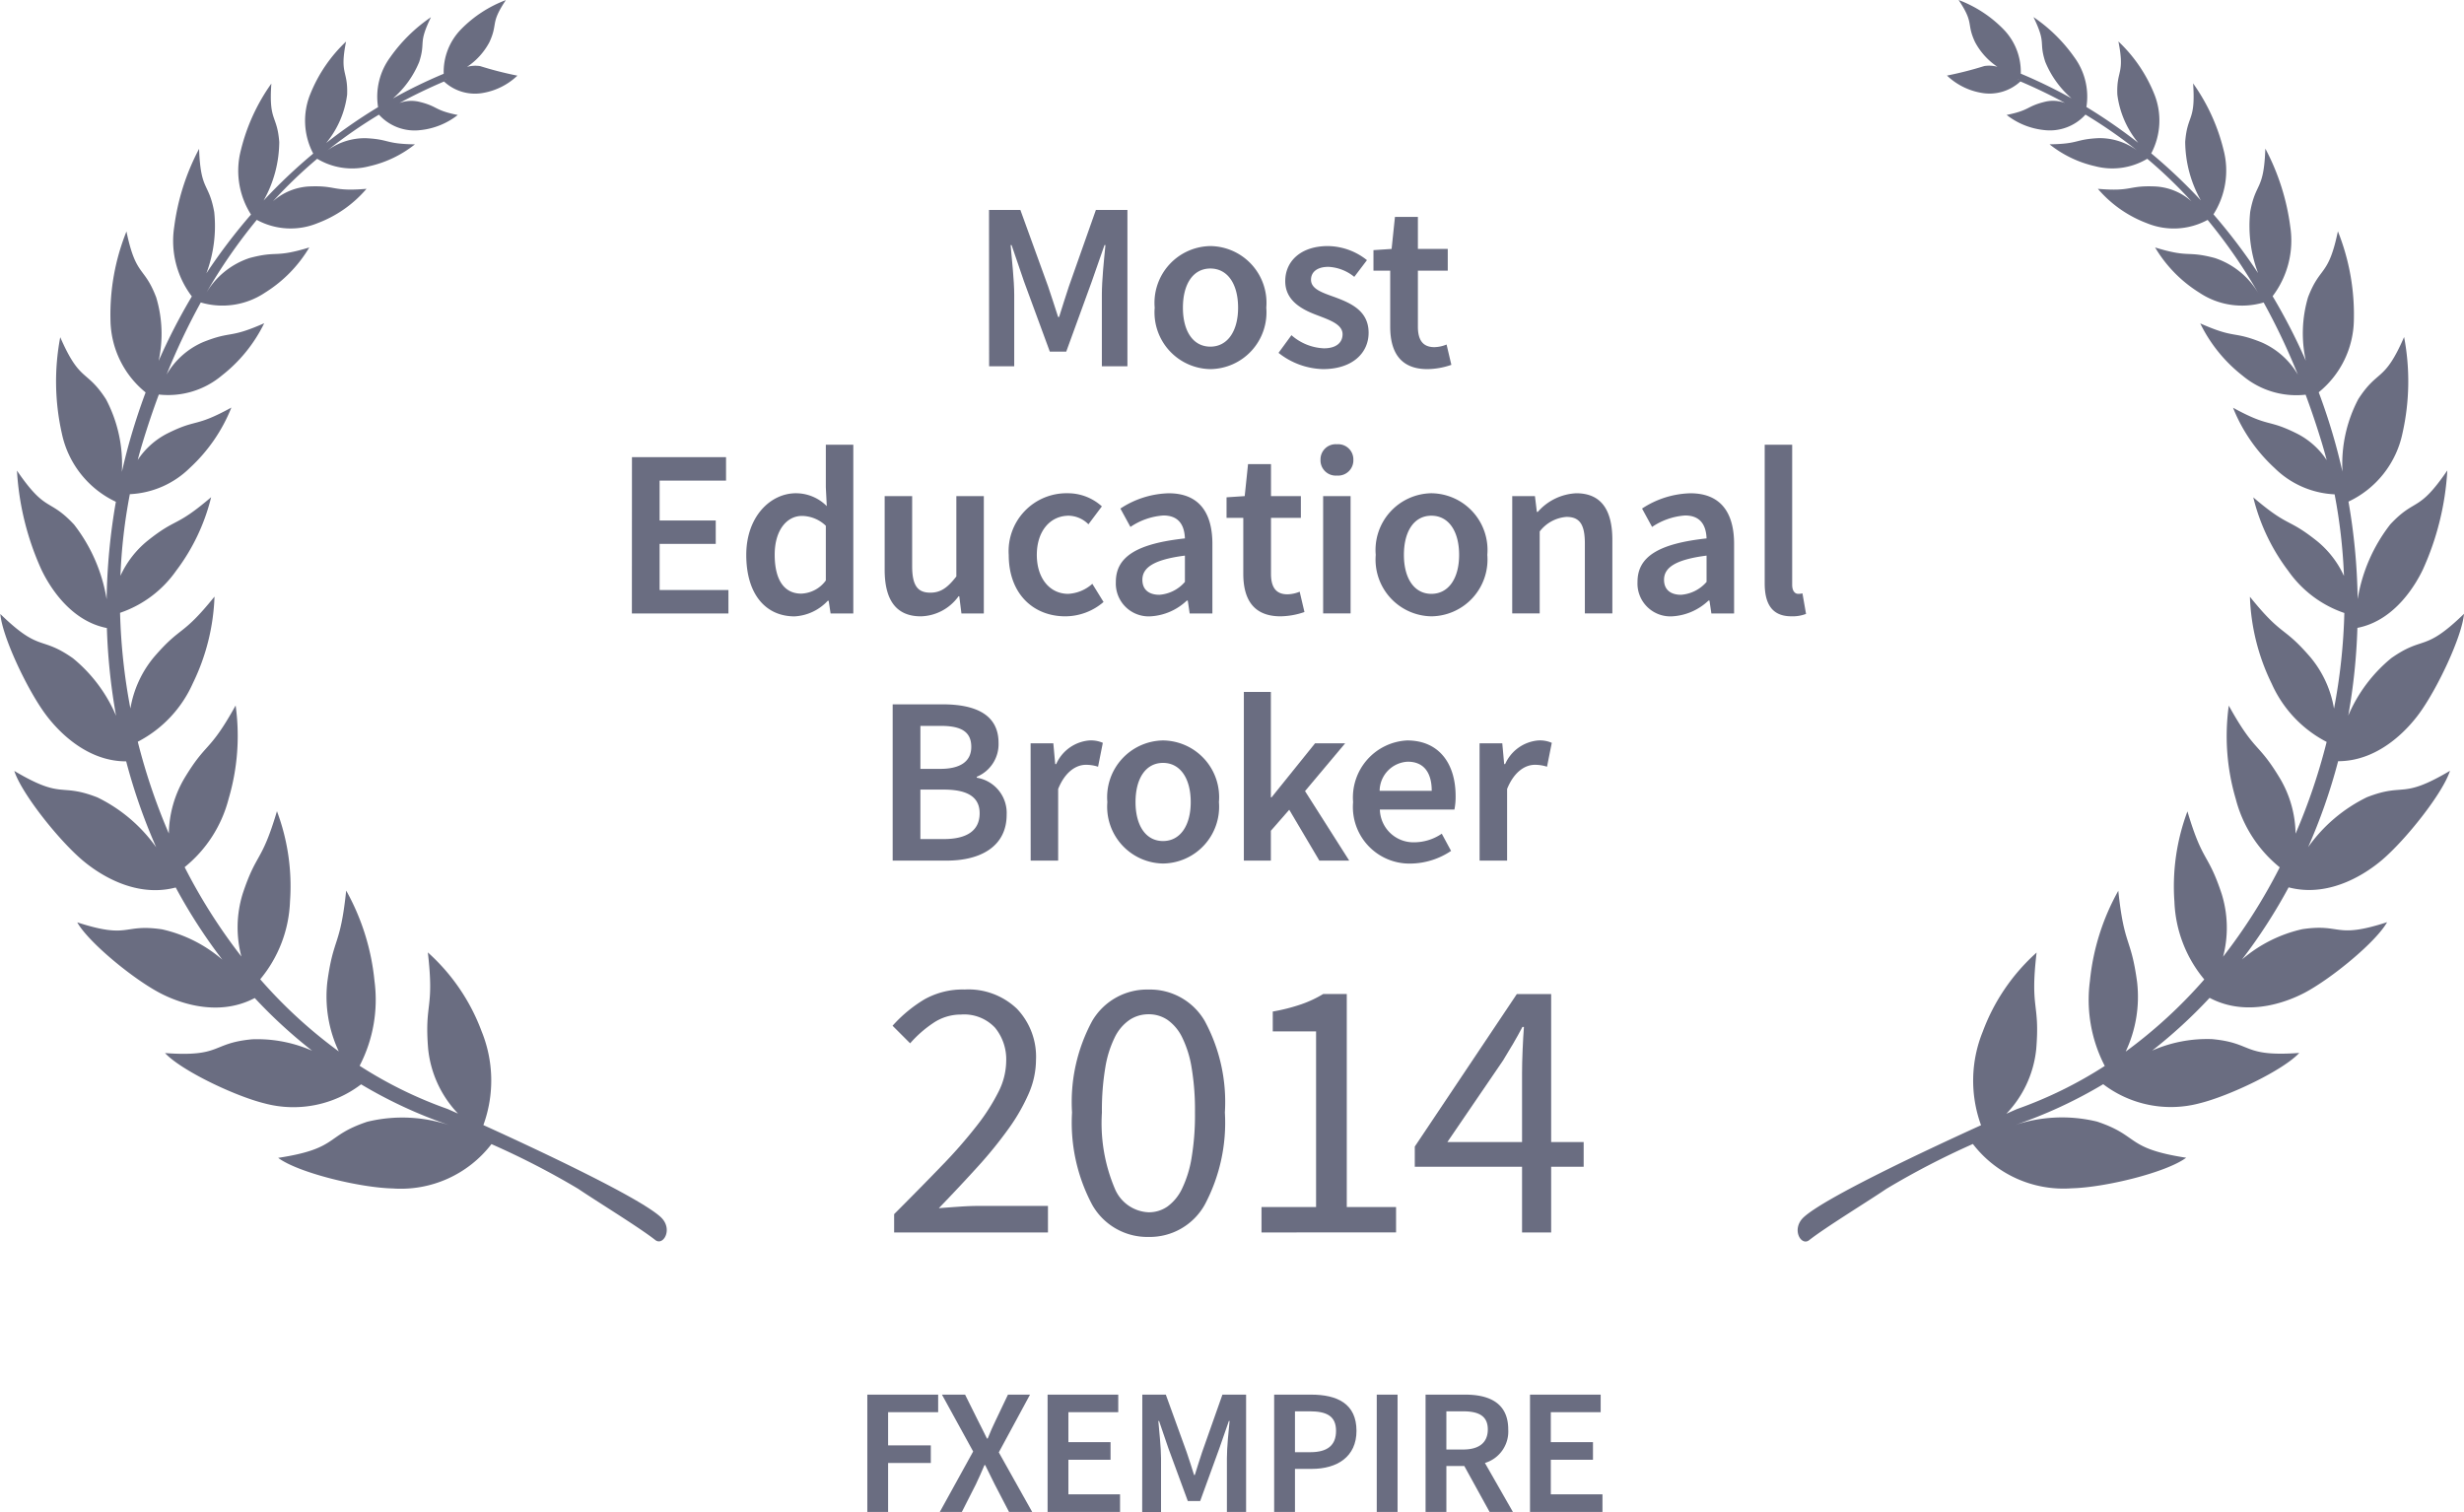 <svg xmlns="http://www.w3.org/2000/svg" width="165" height="101.239" viewBox="0 0 165 101.239">
    <defs>
        <style>
            .prefix__cls-1{isolation:isolate}.prefix__cls-2,.prefix__cls-3{fill:#6a6d81}.prefix__cls-3{fill-rule:evenodd}
        </style>
    </defs>
    <g id="prefix__Group_37333" data-name="Group 37333" transform="translate(-8815.233 -2274.17)">
        <g id="prefix___2020" data-name="2020" transform="translate(8875.008 2340.428)">
            <g id="prefix___2020-2" class="prefix__cls-1" data-name="2020-2">
                <g id="prefix__Group_37091" class="prefix__cls-1" data-name="Group 37091">
                    <path id="prefix__Path_88033" d="M-1008.193 1419.268v-1.226q1.8-1.8 3.2-3.253a32.369 32.369 0 0 0 2.353-2.691 13.434 13.434 0 0 0 1.451-2.277 4.629 4.629 0 0 0 .5-2.015 3.339 3.339 0 0 0-.751-2.252 2.834 2.834 0 0 0-2.277-.876 3.282 3.282 0 0 0-1.852.563 7.8 7.8 0 0 0-1.552 1.363l-1.177-1.177a9.246 9.246 0 0 1 2.128-1.763 5.236 5.236 0 0 1 2.7-.663 4.708 4.708 0 0 1 3.5 1.289 4.643 4.643 0 0 1 1.277 3.417 5.716 5.716 0 0 1-.488 2.265 12.7 12.7 0 0 1-1.351 2.352 28.089 28.089 0 0 1-2.052 2.528q-1.189 1.313-2.616 2.791c.435-.035.885-.067 1.353-.1s.909-.051 1.326-.051h4.629v1.777z" class="prefix__cls-2" data-name="Path 88033" transform="translate(1008.293 -1403.001)"/>
                    <path id="prefix__Path_88034" d="M-994.158 1419.569a4.238 4.238 0 0 1-3.779-2.152 11.687 11.687 0 0 1-1.351-6.182 11.406 11.406 0 0 1 1.351-6.131 4.257 4.257 0 0 1 3.779-2.1 4.236 4.236 0 0 1 3.754 2.1 11.4 11.4 0 0 1 1.351 6.131 11.686 11.686 0 0 1-1.351 6.182 4.218 4.218 0 0 1-3.754 2.152zm0-1.651a2.174 2.174 0 0 0 1.263-.388 3.145 3.145 0 0 0 .977-1.2 7.539 7.539 0 0 0 .638-2.076 17.393 17.393 0 0 0 .225-3.016 17.166 17.166 0 0 0-.225-3 7.172 7.172 0 0 0-.638-2.04 3.059 3.059 0 0 0-.977-1.163 2.222 2.222 0 0 0-1.263-.376 2.286 2.286 0 0 0-1.277.376 3.011 3.011 0 0 0-.989 1.163 7.172 7.172 0 0 0-.638 2.04 17.166 17.166 0 0 0-.225 3 11.225 11.225 0 0 0 .863 5.092 2.565 2.565 0 0 0 2.266 1.588z" class="prefix__cls-2" data-name="Path 88034" transform="translate(1011.301 -1403.001)"/>
                    <path id="prefix__Path_88035" d="M-989.778 1419.192v-1.7h3.654v-11.762h-2.9v-1.33a12.443 12.443 0 0 0 1.914-.488 7.628 7.628 0 0 0 1.465-.687h1.577v14.264h3.3v1.7z" class="prefix__cls-2" data-name="Path 88035" transform="translate(1014.479 -1402.925)"/>
                    <path id="prefix__Path_88036" d="M-974.9 1419.192v-4.4h-7.183v-1.351l6.832-10.21h2.3v9.91h2.177v1.652h-2.177v4.4zm-5-6.055h5v-4.629c0-.435.013-.947.038-1.541s.054-1.1.088-1.538h-.1c-.2.384-.409.759-.625 1.127s-.443.74-.677 1.125z" class="prefix__cls-2" data-name="Path 88036" transform="translate(1017.048 -1402.925)"/>
                </g>
            </g>
        </g>
        <g id="prefix__Group_37025" data-name="Group 37025" transform="translate(8815.232 2274.17)">
            <path id="prefix__Path_87387" d="M-951.126 1429.937a7.648 7.648 0 0 0 6.617 2.968c2.245-.056 6.337-1.059 7.666-2.047-4.094-.63-3.1-1.466-5.974-2.421a9.977 9.977 0 0 0-5.547.251 30.885 30.885 0 0 0 5.965-2.754 7.479 7.479 0 0 0 6.47 1.274c2.037-.507 5.606-2.226 6.658-3.367-3.832.275-3.062-.667-5.834-.925a9.122 9.122 0 0 0-4.014.767 33.345 33.345 0 0 0 3.845-3.53c2.647 1.4 5.466.127 6.357-.339 1.8-.95 4.784-3.4 5.529-4.728-3.538 1.147-3.015.073-5.674.467a9.291 9.291 0 0 0-4.044 2.033 36.27 36.27 0 0 0 3.123-4.833c2.9.763 5.438-1.143 6.23-1.812 1.612-1.361 4.1-4.5 4.576-5.993-3.3 1.957-2.99.767-5.562 1.77a10.409 10.409 0 0 0-3.937 3.343 38.466 38.466 0 0 0 2.008-5.755c2.86 0 4.812-2.353 5.406-3.159 1.225-1.658 2.892-5.188 3.022-6.708-2.69 2.61-2.656 1.418-4.864 2.962a10.073 10.073 0 0 0-2.885 3.852 40.393 40.393 0 0 0 .612-5.875c2.588-.5 3.984-3.063 4.391-3.92a18.618 18.618 0 0 0 1.63-6.621c-1.964 2.871-2.116 1.793-3.819 3.61a11.035 11.035 0 0 0-2.185 5.005 41.049 41.049 0 0 0-.615-6.528 6.535 6.535 0 0 0 3.617-4.579 15.828 15.828 0 0 0 .108-6.441c-1.337 3.071-1.746 2.112-3.067 4.157a9.316 9.316 0 0 0-1.06 4.859c-.136-.592-.282-1.186-.444-1.779-.332-1.211-.718-2.391-1.147-3.539a6.348 6.348 0 0 0 2.355-4.878 14.98 14.98 0 0 0-1.071-5.9c-.642 3.074-1.183 2.284-2 4.42a8.513 8.513 0 0 0-.148 4.243 39.124 39.124 0 0 0-2.223-4.317 6.159 6.159 0 0 0 1.185-4.635 15.387 15.387 0 0 0-1.672-5.248c-.1 2.867-.647 2.208-1.015 4.241a8.993 8.993 0 0 0 .527 4.094 37.873 37.873 0 0 0-2.986-3.934 5.454 5.454 0 0 0 .674-4.322 12.969 12.969 0 0 0-2.037-4.447c.181 2.566-.385 2.053-.53 3.912a8.138 8.138 0 0 0 1.046 3.919 36.038 36.038 0 0 0-3.319-3.144 4.726 4.726 0 0 0 .191-4 9.918 9.918 0 0 0-2.391-3.494c.447 2.227-.139 1.891-.071 3.561a6.316 6.316 0 0 0 1.4 3.227 35.351 35.351 0 0 0-3.471-2.4 4.447 4.447 0 0 0-.807-3.328 10.657 10.657 0 0 0-2.738-2.692c.886 1.82.339 1.6.787 2.99a6.486 6.486 0 0 0 1.762 2.452 33.677 33.677 0 0 0-3.4-1.654 4.071 4.071 0 0 0-1.17-2.984 8.26 8.26 0 0 0-2.992-1.948c1.07 1.6.5 1.531 1.1 2.818a4.59 4.59 0 0 0 1.5 1.656 2.083 2.083 0 0 0-.879-.052 23.992 23.992 0 0 1-2.5.638 4.433 4.433 0 0 0 2.245 1.146 3.041 3.041 0 0 0 2.671-.752q1.549.658 2.989 1.441a2.293 2.293 0 0 0-1.329-.084c-1.287.315-.982.564-2.58.885a4.881 4.881 0 0 0 2.511 1.013 3.214 3.214 0 0 0 2.767-1.035 32.135 32.135 0 0 1 3.442 2.389 4.251 4.251 0 0 0-2.556-.814c-1.633.08-1.269.385-3.292.414a7.551 7.551 0 0 0 3.06 1.468 4.547 4.547 0 0 0 3.483-.5 31.475 31.475 0 0 1 2.963 2.851 3.967 3.967 0 0 0-2.379-.994c-1.9-.091-1.538.358-3.89.156a8.035 8.035 0 0 0 3.278 2.3 4.737 4.737 0 0 0 4.07-.22 35.675 35.675 0 0 1 3.422 4.953 5.333 5.333 0 0 0-2.938-2.4c-1.937-.512-1.637.016-4-.706a8.962 8.962 0 0 0 2.964 3.027 5.138 5.138 0 0 0 4.305.656 44.153 44.153 0 0 1 2.289 4.827 5.259 5.259 0 0 0-2.436-2.16c-1.968-.786-1.7-.207-4.1-1.266a10.006 10.006 0 0 0 2.836 3.5 5.6 5.6 0 0 0 4.221 1.274q.58 1.563 1.089 3.234c.115.382.223.763.323 1.147a5.206 5.206 0 0 0-1.961-1.762c-2.053-1.03-1.809-.378-4.311-1.745a11.052 11.052 0 0 0 2.782 4.037 6.126 6.126 0 0 0 4.02 1.761 36.542 36.542 0 0 1 .627 5.467 6.486 6.486 0 0 0-1.8-2.334c-2.009-1.6-1.845-.859-4.274-2.93a13.434 13.434 0 0 0 2.349 4.931 7.556 7.556 0 0 0 3.749 2.811 39.277 39.277 0 0 1-.692 6.406 7.221 7.221 0 0 0-1.581-3.445c-1.853-2.149-1.841-1.31-4.05-4.047a14.3 14.3 0 0 0 1.459 5.819 8.105 8.105 0 0 0 3.679 3.9 40.183 40.183 0 0 1-2.081 6.144 7.461 7.461 0 0 0-1.011-3.645c-1.529-2.559-1.668-1.7-3.461-4.928a14.865 14.865 0 0 0 .464 6.237 8.677 8.677 0 0 0 2.948 4.589 37.256 37.256 0 0 1-3.794 5.986 7.634 7.634 0 0 0-.1-4.225c-.93-2.791-1.246-2.008-2.287-5.506a14.308 14.308 0 0 0-.872 6.039 8.63 8.63 0 0 0 2 5.213 32.222 32.222 0 0 1-5.263 4.832 8.608 8.608 0 0 0 .764-4.662c-.416-3.057-.858-2.311-1.259-6.106a15.458 15.458 0 0 0-1.9 6.037 9.615 9.615 0 0 0 .994 5.692 28.107 28.107 0 0 1-5.874 2.885c-.019.008-.283.123-.715.315a7.33 7.33 0 0 0 2-4.331c.258-3.156-.428-2.579.024-6.461a13.287 13.287 0 0 0-3.6 5.282 8.708 8.708 0 0 0-.12 6.279c-3.674 1.669-10.383 4.82-11.854 6.141-.886.794-.2 1.985.344 1.556 1.078-.851 4.033-2.659 5.16-3.43a53.42 53.42 0 0 1 5.804-3.011zm3.061-71.3l.008.024-.056-.047z" class="prefix__cls-3" data-name="Path 87387" transform="translate(1083.24 -1353.336)"/>
            <path id="prefix__Path_87388" d="M-1014.381 1432.937c1.131.771 4.085 2.579 5.163 3.43.543.43 1.229-.763.344-1.555-1.469-1.322-8.178-4.472-11.855-6.141a8.723 8.723 0 0 0-.119-6.28 13.3 13.3 0 0 0-3.6-5.282c.45 3.882-.236 3.3.021 6.461a7.352 7.352 0 0 0 2 4.331c-.429-.191-.693-.307-.715-.315a28.112 28.112 0 0 1-5.874-2.886 9.594 9.594 0 0 0 .994-5.693 15.459 15.459 0 0 0-1.894-6.037c-.4 3.8-.844 3.052-1.261 6.106a8.636 8.636 0 0 0 .766 4.663 32.143 32.143 0 0 1-5.262-4.832 8.637 8.637 0 0 0 1.995-5.214 14.285 14.285 0 0 0-.874-6.039c-1.041 3.493-1.355 2.711-2.288 5.506a7.634 7.634 0 0 0-.093 4.225 37.289 37.289 0 0 1-3.8-5.986 8.651 8.651 0 0 0 2.948-4.589 14.853 14.853 0 0 0 .466-6.237c-1.793 3.231-1.931 2.369-3.462 4.928a7.511 7.511 0 0 0-1.011 3.645 40.568 40.568 0 0 1-2.08-6.144 8.122 8.122 0 0 0 3.681-3.9 14.341 14.341 0 0 0 1.457-5.819c-2.208 2.737-2.2 1.9-4.05 4.047a7.247 7.247 0 0 0-1.581 3.445 39.607 39.607 0 0 1-.693-6.406 7.544 7.544 0 0 0 3.751-2.811 13.451 13.451 0 0 0 2.348-4.931c-2.431 2.071-2.265 1.325-4.274 2.93a6.487 6.487 0 0 0-1.8 2.335 36.152 36.152 0 0 1 .63-5.467 6.126 6.126 0 0 0 4.02-1.761 11.051 11.051 0 0 0 2.779-4.037c-2.5 1.367-2.256.715-4.31 1.745a5.213 5.213 0 0 0-1.961 1.762q.15-.579.323-1.147.508-1.674 1.09-3.234a5.593 5.593 0 0 0 4.22-1.274 10 10 0 0 0 2.837-3.5c-2.4 1.059-2.133.48-4.1 1.266a5.235 5.235 0 0 0-2.437 2.171 43.988 43.988 0 0 1 2.289-4.828 5.125 5.125 0 0 0 4.3-.656 8.958 8.958 0 0 0 2.967-3.027c-2.372.722-2.073.195-4 .707a5.32 5.32 0 0 0-2.938 2.4 35.861 35.861 0 0 1 3.421-4.955 4.741 4.741 0 0 0 4.07.221 8.014 8.014 0 0 0 3.278-2.3c-2.349.2-1.983-.245-3.89-.156a3.979 3.979 0 0 0-2.376.994 31.659 31.659 0 0 1 2.963-2.849 4.537 4.537 0 0 0 3.482.5 7.568 7.568 0 0 0 3.062-1.467c-2.027-.03-1.66-.333-3.293-.412a4.236 4.236 0 0 0-2.556.813 32.312 32.312 0 0 1 3.441-2.389 3.216 3.216 0 0 0 2.767 1.036 4.877 4.877 0 0 0 2.511-1.013c-1.6-.319-1.294-.57-2.58-.884a2.3 2.3 0 0 0-1.329.083q1.441-.78 2.989-1.441a3.043 3.043 0 0 0 2.668.754 4.423 4.423 0 0 0 2.245-1.147 23.929 23.929 0 0 1-2.495-.638 2.078 2.078 0 0 0-.878.052 4.552 4.552 0 0 0 1.5-1.656c.593-1.286.03-1.219 1.1-2.816a8.268 8.268 0 0 0-2.993 1.947 4.086 4.086 0 0 0-1.169 2.986 33.582 33.582 0 0 0-3.4 1.653 6.514 6.514 0 0 0 1.762-2.451c.448-1.393-.1-1.171.786-2.991a10.664 10.664 0 0 0-2.736 2.692 4.44 4.44 0 0 0-.806 3.33 34.722 34.722 0 0 0-3.473 2.4 6.349 6.349 0 0 0 1.4-3.229c.065-1.669-.518-1.334-.071-3.561a9.9 9.9 0 0 0-2.389 3.5 4.718 4.718 0 0 0 .19 4 36.389 36.389 0 0 0-3.322 3.145 8.091 8.091 0 0 0 1.047-3.92c-.144-1.857-.71-1.346-.529-3.91a12.963 12.963 0 0 0-2.038 4.447 5.456 5.456 0 0 0 .675 4.321 38.363 38.363 0 0 0-2.987 3.934 9.011 9.011 0 0 0 .526-4.094c-.366-2.03-.913-1.373-1.015-4.24a15.379 15.379 0 0 0-1.669 5.247 6.146 6.146 0 0 0 1.183 4.635 39.749 39.749 0 0 0-2.224 4.319 8.472 8.472 0 0 0-.16-4.248c-.811-2.136-1.351-1.346-1.994-4.42a14.893 14.893 0 0 0-1.07 5.9 6.342 6.342 0 0 0 2.353 4.877q-.642 1.721-1.147 3.54c-.161.592-.308 1.186-.444 1.78a9.31 9.31 0 0 0-1.06-4.859c-1.319-2.045-1.729-1.086-3.066-4.157a15.849 15.849 0 0 0 .107 6.441 6.549 6.549 0 0 0 3.618 4.579 41.21 41.21 0 0 0-.618 6.528 11.03 11.03 0 0 0-2.183-5.005c-1.7-1.818-1.856-.739-3.822-3.61a18.623 18.623 0 0 0 1.633 6.621c.406.855 1.8 3.418 4.388 3.919a40.373 40.373 0 0 0 .615 5.875 10.058 10.058 0 0 0-2.888-3.852c-2.208-1.545-2.173-.352-4.862-2.962.129 1.52 1.794 5.05 3.021 6.707.595.807 2.551 3.163 5.406 3.16a38.648 38.648 0 0 0 2.01 5.754 10.418 10.418 0 0 0-3.938-3.342c-2.571-1-2.263.187-5.563-1.771.48 1.5 2.967 4.631 4.58 5.993.79.667 3.329 2.575 6.229 1.812a36.222 36.222 0 0 0 3.122 4.834 9.255 9.255 0 0 0-4.045-2.033c-2.657-.392-2.133.679-5.673-.467.744 1.326 3.724 3.778 5.531 4.727.887.466 3.7 1.74 6.357.34a33.112 33.112 0 0 0 3.845 3.53 9.127 9.127 0 0 0-4.018-.767c-2.772.258-2 1.2-5.834.923 1.053 1.143 4.621 2.862 6.66 3.368a7.474 7.474 0 0 0 6.469-1.275 30.969 30.969 0 0 0 5.968 2.755 9.961 9.961 0 0 0-5.549-.251c-2.875.955-1.878 1.791-5.973 2.42 1.327.989 5.42 1.992 7.666 2.048a7.655 7.655 0 0 0 6.617-2.969 53.3 53.3 0 0 1 5.807 2.992zm-8.842-74.334l-.056.047.007-.023z" class="prefix__cls-3" data-name="Path 87388" transform="translate(1053.099 -1353.335)"/>
        </g>
        <g id="prefix__Group_37272" data-name="Group 37272" transform="translate(8857.552 2288.229)">
            <path id="prefix__Path_88037" d="M-1003.456 1363.874h2.1l1.857 5.12c.224.656.447 1.359.671 2.048h.065c.223-.688.431-1.391.655-2.048l1.808-5.12h2.112v10.465h-1.712v-4.784c0-.976.144-2.368.24-3.327h-.064l-.849 2.431-1.712 4.7h-1.1l-1.729-4.7-.831-2.431h-.065c.081.959.241 2.351.241 3.327v4.784h-1.681z" class="prefix__cls-2" data-name="Path 88037" transform="translate(1027.366 -1363.874)"/>
            <path id="prefix__Path_88038" d="M-995.14 1369.813a3.8 3.8 0 0 1 3.728-4.126 3.8 3.8 0 0 1 3.745 4.126 3.8 3.8 0 0 1-3.745 4.113 3.8 3.8 0 0 1-3.728-4.113zm5.585 0c0-1.583-.7-2.623-1.857-2.623s-1.838 1.04-1.838 2.623.687 2.608 1.838 2.608 1.857-1.04 1.857-2.608z" class="prefix__cls-2" data-name="Path 88038" transform="translate(1030.144 -1363.269)"/>
            <path id="prefix__Path_88039" d="M-988.924 1372.837l.865-1.183a3.5 3.5 0 0 0 2.176.879c.847 0 1.247-.4 1.247-.943 0-.656-.848-.945-1.679-1.265-1.039-.383-2.16-.975-2.16-2.288 0-1.375 1.089-2.35 2.848-2.35a4.261 4.261 0 0 1 2.624.943l-.849 1.119a2.968 2.968 0 0 0-1.728-.671c-.785 0-1.169.368-1.169.863 0 .625.752.865 1.6 1.169 1.073.4 2.257.913 2.257 2.384 0 1.343-1.073 2.432-3.056 2.432a4.974 4.974 0 0 1-2.976-1.089z" class="prefix__cls-2" data-name="Path 88039" transform="translate(1032.221 -1363.269)"/>
            <path id="prefix__Path_88040" d="M-983.038 1371.568v-3.745h-1.121v-1.375l1.215-.081.224-2.144h1.536v2.144h2v1.457h-2v3.745c0 .927.352 1.375 1.106 1.375a2.274 2.274 0 0 0 .815-.176l.32 1.361a5.061 5.061 0 0 1-1.6.287c-1.824-.001-2.495-1.154-2.495-2.848z" class="prefix__cls-2" data-name="Path 88040" transform="translate(1033.813 -1363.758)"/>
            <path id="prefix__Path_88041" d="M-1021.378 1376.281h6.3v1.569h-4.448v2.672h3.759v1.568h-3.759v3.088h4.608v1.568h-6.465z" class="prefix__cls-2" data-name="Path 88041" transform="translate(1021.378 -1359.729)"/>
            <path id="prefix__Path_88042" d="M-1015.641 1383.034c0-2.56 1.614-4.128 3.327-4.128a2.909 2.909 0 0 1 2.065.863l-.064-1.263v-2.848h1.84v11.3h-1.521l-.128-.849h-.064a3.271 3.271 0 0 1-2.224 1.042c-1.968-.004-3.231-1.525-3.231-4.117zm5.328 1.712v-3.663a2.349 2.349 0 0 0-1.6-.658c-1.006 0-1.824.944-1.824 2.594 0 1.7.642 2.608 1.777 2.608a2.126 2.126 0 0 0 1.647-.881z" class="prefix__cls-2" data-name="Path 88042" transform="translate(1023.295 -1359.937)"/>
            <path id="prefix__Path_88043" d="M-1008.694 1383.166v-4.929h1.841v4.689c0 1.3.367 1.776 1.215 1.776.687 0 1.151-.32 1.744-1.087v-5.378h1.84v7.856h-1.5l-.144-1.151h-.048a3.2 3.2 0 0 1-2.528 1.345c-1.684-.001-2.42-1.138-2.42-3.121z" class="prefix__cls-2" data-name="Path 88043" transform="translate(1025.616 -1359.076)"/>
            <path id="prefix__Path_88044" d="M-1002.466 1382.221a3.875 3.875 0 0 1 3.937-4.128 3.391 3.391 0 0 1 2.3.879l-.9 1.2a1.92 1.92 0 0 0-1.311-.575c-1.263 0-2.145 1.039-2.145 2.624 0 1.568.866 2.608 2.1 2.608a2.621 2.621 0 0 0 1.617-.672l.751 1.217a3.929 3.929 0 0 1-2.56.96c-2.14 0-3.789-1.505-3.789-4.113z" class="prefix__cls-2" data-name="Path 88044" transform="translate(1027.696 -1359.124)"/>
            <path id="prefix__Path_88045" d="M-997.09 1384.029c0-1.68 1.393-2.56 4.625-2.912-.032-.832-.368-1.535-1.441-1.535a4.481 4.481 0 0 0-2.207.767l-.672-1.231a6.139 6.139 0 0 1 3.233-1.023c1.952 0 2.927 1.2 2.927 3.391v4.656h-1.521l-.127-.863h-.064a3.832 3.832 0 0 1-2.432 1.056 2.2 2.2 0 0 1-2.321-2.306zm4.625 0v-1.76c-2.144.272-2.848.833-2.848 1.617 0 .7.48 1.006 1.137 1.006a2.5 2.5 0 0 0 1.711-.863z" class="prefix__cls-2" data-name="Path 88045" transform="translate(1029.493 -1359.124)"/>
            <path id="prefix__Path_88046" d="M-990.412 1383.974v-3.745h-1.121v-1.375l1.216-.081.224-2.144h1.536v2.144h2v1.457h-2v3.745c0 .927.352 1.375 1.106 1.375a2.287 2.287 0 0 0 .815-.176l.32 1.361a5.059 5.059 0 0 1-1.6.288c-1.825 0-2.496-1.154-2.496-2.849z" class="prefix__cls-2" data-name="Path 88046" transform="translate(1031.349 -1359.613)"/>
            <path id="prefix__Path_88047" d="M-986.817 1376.673a1.016 1.016 0 0 1 1.1-1.039 1.017 1.017 0 0 1 1.1 1.039 1.021 1.021 0 0 1-1.1 1.057 1.02 1.02 0 0 1-1.1-1.057zm.176 2.432h1.838v7.856h-1.838z" class="prefix__cls-2" data-name="Path 88047" transform="translate(1032.925 -1359.945)"/>
            <path id="prefix__Path_88048" d="M-984.045 1382.221a3.8 3.8 0 0 1 3.727-4.128 3.8 3.8 0 0 1 3.745 4.128 3.8 3.8 0 0 1-3.745 4.113 3.8 3.8 0 0 1-3.727-4.113zm5.584 0c0-1.585-.7-2.624-1.857-2.624s-1.84 1.039-1.84 2.624c0 1.568.688 2.608 1.84 2.608s1.857-1.041 1.857-2.608z" class="prefix__cls-2" data-name="Path 88048" transform="translate(1033.851 -1359.124)"/>
            <path id="prefix__Path_88049" d="M-977.193 1378.284h1.52l.128 1.057h.064a3.65 3.65 0 0 1 2.576-1.247c1.68 0 2.416 1.135 2.416 3.12v4.927h-1.841v-4.688c0-1.3-.367-1.776-1.232-1.776a2.491 2.491 0 0 0-1.792.976v5.487h-1.84z" class="prefix__cls-2" data-name="Path 88049" transform="translate(1036.14 -1359.124)"/>
            <path id="prefix__Path_88050" d="M-970.905 1384.029c0-1.68 1.392-2.56 4.624-2.912-.032-.832-.368-1.535-1.439-1.535a4.491 4.491 0 0 0-2.209.767l-.672-1.231a6.15 6.15 0 0 1 3.233-1.023c1.952 0 2.93 1.2 2.93 3.391v4.656h-1.521l-.128-.863h-.064a3.834 3.834 0 0 1-2.432 1.056 2.2 2.2 0 0 1-2.322-2.306zm4.624 0v-1.76c-2.144.272-2.848.833-2.848 1.617 0 .7.48 1.006 1.135 1.006a2.5 2.5 0 0 0 1.713-.863z" class="prefix__cls-2" data-name="Path 88050" transform="translate(1038.241 -1359.124)"/>
            <path id="prefix__Path_88051" d="M-964.521 1384.938v-9.28h1.84v9.376c0 .448.208.608.4.608a1.1 1.1 0 0 0 .288-.032l.24 1.375a2.5 2.5 0 0 1-.977.161c-1.312.001-1.791-.846-1.791-2.208z" class="prefix__cls-2" data-name="Path 88051" transform="translate(1040.374 -1359.937)"/>
            <path id="prefix__Path_88052" d="M-1008.292 1388.688h3.345c2.16 0 3.745.658 3.745 2.577a2.361 2.361 0 0 1-1.457 2.272v.064a2.39 2.39 0 0 1 2 2.48c0 2.1-1.712 3.071-4.016 3.071h-3.617zm3.184 4.321c1.457 0 2.08-.576 2.08-1.473 0-1.023-.687-1.406-2.048-1.406h-1.359v2.879zm.24 4.7c1.536 0 2.4-.56 2.4-1.728 0-1.1-.831-1.584-2.4-1.584h-1.568v3.311z" class="prefix__cls-2" data-name="Path 88052" transform="translate(1025.75 -1355.584)"/>
            <path id="prefix__Path_88053" d="M-1001.368 1390.692h1.521l.127 1.392h.064a2.671 2.671 0 0 1 2.224-1.585 1.994 1.994 0 0 1 .9.16l-.319 1.6a2.58 2.58 0 0 0-.818-.128c-.623 0-1.375.432-1.854 1.617v4.8h-1.841z" class="prefix__cls-2" data-name="Path 88053" transform="translate(1028.063 -1354.978)"/>
            <path id="prefix__Path_88054" d="M-997.516 1394.627a3.8 3.8 0 0 1 3.727-4.128 3.8 3.8 0 0 1 3.745 4.128 3.8 3.8 0 0 1-3.745 4.113 3.8 3.8 0 0 1-3.727-4.113zm5.583 0c0-1.585-.7-2.624-1.856-2.624s-1.84 1.039-1.84 2.624c0 1.569.688 2.608 1.84 2.608s1.856-1.035 1.856-2.608z" class="prefix__cls-2" data-name="Path 88054" transform="translate(1029.35 -1354.978)"/>
            <path id="prefix__Path_88055" d="M-990.664 1388.065h1.809v7.057h.047l2.912-3.617h2.016l-2.688 3.2 2.96 4.656h-2l-2.017-3.407-1.23 1.407v2h-1.809z" class="prefix__cls-2" data-name="Path 88055" transform="translate(1031.639 -1355.792)"/>
            <path id="prefix__Path_88056" d="M-985.181 1394.627a3.823 3.823 0 0 1 3.617-4.128c2.128 0 3.248 1.536 3.248 3.728a4.3 4.3 0 0 1-.08.9h-4.992a2.248 2.248 0 0 0 2.32 2.192 3.288 3.288 0 0 0 1.825-.576l.623 1.153a4.968 4.968 0 0 1-2.688.848 3.79 3.79 0 0 1-3.873-4.117zm5.266-.752c0-1.215-.528-1.952-1.6-1.952a1.973 1.973 0 0 0-1.889 1.952z" class="prefix__cls-2" data-name="Path 88056" transform="translate(1033.471 -1354.978)"/>
            <path id="prefix__Path_88057" d="M-978.833 1390.692h1.521l.127 1.392h.064a2.671 2.671 0 0 1 2.224-1.585 1.99 1.99 0 0 1 .9.16l-.319 1.6a2.573 2.573 0 0 0-.817-.128c-.624 0-1.377.432-1.856 1.617v4.8h-1.841z" class="prefix__cls-2" data-name="Path 88057" transform="translate(1035.592 -1354.978)"/>
        </g>
        <g id="prefix__Group_37273" data-name="Group 37273" transform="translate(8873.312 2367.555)">
            <path id="prefix__Path_88058" d="M-1009.565 1423.335h4.744v1.177h-3.351v2.221h2.859v1.178h-2.859v3.278h-1.393z" class="prefix__cls-2" data-name="Path 88058" transform="translate(1009.565 -1423.335)"/>
            <path id="prefix__Path_88059" d="M-1003.692 1427.141l-2.09-3.806h1.549l.866 1.741c.192.359.36.731.6 1.2h.048c.192-.47.348-.842.528-1.2l.829-1.741h1.478l-2.091 3.866 2.235 3.988h-1.55l-.96-1.849c-.2-.408-.4-.806-.636-1.286h-.048c-.2.48-.384.878-.576 1.286l-.938 1.849h-1.477z" class="prefix__cls-2" data-name="Path 88059" transform="translate(1010.78 -1423.335)"/>
            <path id="prefix__Path_88060" d="M-1000.516 1423.335h4.732v1.177h-3.339v2.005h2.823v1.178h-2.823v2.317h3.459v1.177h-4.852z" class="prefix__cls-2" data-name="Path 88060" transform="translate(1012.588 -1423.335)"/>
            <path id="prefix__Path_88061" d="M-995.762 1423.335h1.574l1.393 3.844c.169.492.336 1.019.5 1.537h.049c.168-.518.323-1.045.491-1.537l1.358-3.844h1.585v7.854h-1.285v-3.589c0-.732.108-1.777.18-2.5h-.048l-.636 1.826-1.285 3.531h-.83l-1.3-3.531-.624-1.826h-.048c.06.722.18 1.766.18 2.5v3.592h-1.262z" class="prefix__cls-2" data-name="Path 88061" transform="translate(1014.177 -1423.335)"/>
            <path id="prefix__Path_88062" d="M-989.144 1423.335h2.475c1.741 0 3.038.6 3.038 2.425 0 1.741-1.3 2.547-2.99 2.547h-1.129v2.882h-1.394zm2.415 3.854c1.165 0 1.729-.468 1.729-1.429 0-.984-.612-1.309-1.777-1.309h-.973v2.738z" class="prefix__cls-2" data-name="Path 88062" transform="translate(1016.388 -1423.335)"/>
            <path id="prefix__Path_88063" d="M-983.994 1423.335h1.394v7.854h-1.394z" class="prefix__cls-2" data-name="Path 88063" transform="translate(1018.108 -1423.335)"/>
            <path id="prefix__Path_88064" d="M-981.544 1423.335h2.653c1.634 0 2.883.576 2.883 2.33a2.2 2.2 0 0 1-1.561 2.246l1.873 3.278h-1.561l-1.693-3.075h-1.2v3.075h-1.393zm2.511 3.674c1.069 0 1.657-.456 1.657-1.344s-.588-1.213-1.657-1.213h-1.118v2.557z" class="prefix__cls-2" data-name="Path 88064" transform="translate(1018.927 -1423.335)"/>
            <path id="prefix__Path_88065" d="M-976.3 1423.335h4.732v1.177h-3.339v2.005h2.823v1.178h-2.823v2.317h3.459v1.177h-4.852z" class="prefix__cls-2" data-name="Path 88065" transform="translate(1020.677 -1423.335)"/>
        </g>
    </g>
</svg>
